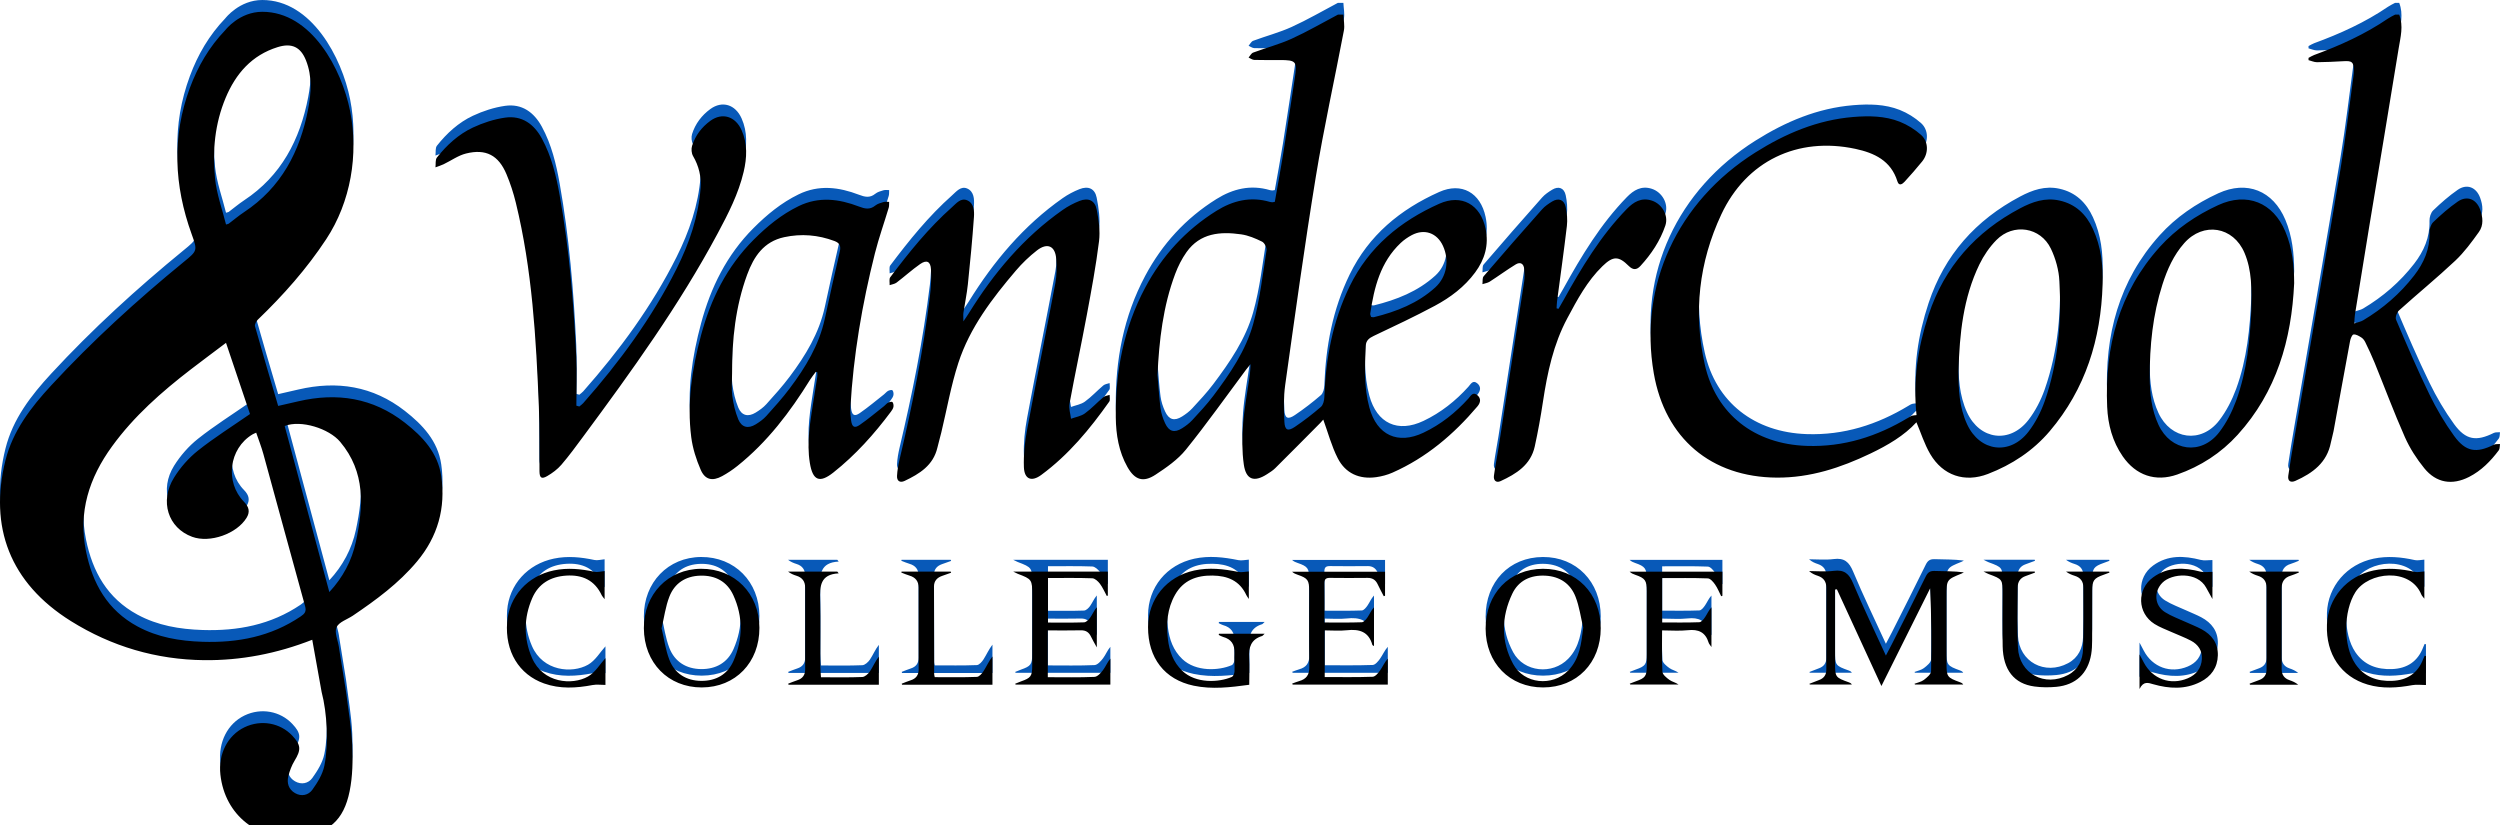 <?xml version="1.0" encoding="UTF-8"?>
<svg width="212px" height="70px" viewBox="0 0 212 70" version="1.1" xmlns="http://www.w3.org/2000/svg" xmlns:xlink="http://www.w3.org/1999/xlink">
    <title>Logo 2022 Dark</title>
    <defs>
        <path d="M30.181,44.931 C29.834,46.561 29.059,47.99 27.927,49.207 C26.66,44.494 25.401,39.811 24.141,35.124 C25.512,34.586 27.896,35.334 28.847,36.467 C31.009,39.038 30.817,41.95 30.181,44.931 L30.181,44.931 Z M25.495,51.277 C22.972,52.985 20.159,53.521 17.172,53.424 C15.24,53.36 13.368,53.051 11.648,52.116 C9.113,50.738 7.849,48.493 7.291,45.743 C6.618,42.421 7.562,39.523 9.497,36.858 C11.356,34.295 13.702,32.233 16.191,30.318 C17.153,29.579 18.127,28.857 19.165,28.073 C19.872,30.171 20.561,32.214 21.2,34.109 C19.672,35.169 18.169,36.113 16.786,37.211 C16,37.836 15.296,38.638 14.764,39.492 C13.509,41.505 14.252,43.775 16.299,44.523 C17.799,45.073 20.082,44.271 20.912,42.905 C21.204,42.424 21.137,42.01 20.692,41.554 C19.058,39.885 19.412,37.042 21.403,35.842 C21.482,35.793 21.572,35.762 21.725,35.692 C21.938,36.317 22.17,36.901 22.336,37.506 C23.519,41.803 24.68,46.107 25.872,50.403 C25.998,50.857 25.842,51.043 25.495,51.277 L25.495,51.277 Z M19.136,7.293 C19.994,5.244 21.352,3.679 23.546,2.996 C24.733,2.626 25.496,2.974 25.951,4.13 C26.481,5.474 26.398,6.868 26.132,8.246 C25.438,11.854 23.846,14.913 20.689,16.995 C20.239,17.293 19.825,17.646 19.393,17.97 C19.364,17.991 19.32,17.993 19.167,18.04 C18.844,16.731 18.366,15.444 18.234,14.122 C18,11.799 18.219,9.481 19.136,7.293 L19.136,7.293 Z M37.417,39.38 C37.132,37.4 35.847,36.027 34.333,34.845 C31.623,32.732 28.584,32.266 25.297,33.031 C24.754,33.158 24.209,33.28 23.588,33.423 C22.922,31.155 22.257,28.917 21.625,26.672 C21.581,26.516 21.723,26.243 21.862,26.11 C24.027,24.028 26.008,21.798 27.666,19.278 C29.741,16.125 30.422,12.106 29.689,8.418 C28.986,4.874 26.419,0 22.244,0 C20.296,0 19.114,1.544 19.114,1.544 C17.722,2.998 16.776,4.637 16.105,6.444 C14.563,10.602 14.762,14.736 16.254,18.861 C16.761,20.263 16.737,20.265 15.578,21.215 C11.61,24.461 7.829,27.909 4.347,31.678 C2.629,33.538 1.088,35.53 0.462,38.042 C-0.937,43.659 0.821,48.424 6.012,51.667 C9.463,53.824 13.265,54.94 17.317,54.982 C20.421,55.015 23.461,54.433 26.478,53.252 C26.748,54.76 27.007,56.197 27.273,57.681 C27.744,59.465 27.878,62.106 27.504,63.941 C27.357,64.662 26.925,65.362 26.488,65.97 C26.153,66.439 25.555,66.569 25.014,66.253 C24.479,65.942 24.304,65.404 24.453,64.812 C24.566,64.362 24.737,63.908 24.976,63.515 C25.543,62.589 25.531,62.175 24.79,61.388 C23.759,60.292 22.131,60.004 20.74,60.67 C19.301,61.359 18.495,62.942 18.69,64.695 C19.074,68.145 21.898,70.362 25.384,69.951 C27.864,69.658 29.143,68.597 29.65,66.091 C29.906,64.825 29.928,63.485 29.869,62.188 C29.8,60.672 29.528,59.167 29.344,57.656 C29.149,56.448 28.952,55.217 28.754,53.985 C28.747,53.947 28.746,53.908 28.74,53.87 C28.652,53.301 28.342,52.631 28.54,52.191 C28.739,51.745 29.446,51.529 29.925,51.206 C31.898,49.871 33.811,48.468 35.355,46.622 C37.124,44.511 37.807,42.077 37.417,39.38 L37.417,39.38 Z M190.794,57.064 L194.887,57.064 C194.657,56.872 194.403,56.765 194.143,56.676 C193.701,56.526 193.485,56.209 193.485,55.758 C193.479,53.457 193.479,51.157 193.485,48.857 C193.486,48.34 193.72,47.978 194.241,47.822 C194.481,47.751 194.709,47.643 194.943,47.552 C194.934,47.526 194.926,47.499 194.917,47.473 L190.74,47.473 C190.976,47.648 191.221,47.75 191.474,47.829 C191.963,47.98 192.202,48.306 192.202,48.816 C192.202,51.136 192.199,53.454 192.204,55.774 C192.205,56.218 192.003,56.505 191.597,56.66 C191.322,56.764 191.046,56.867 190.77,56.971 C190.778,57.002 190.786,57.033 190.794,57.064 L190.794,57.064 Z M71.001,47.471 L66.827,47.471 C67.055,47.649 67.298,47.748 67.547,47.826 C68.037,47.978 68.276,48.313 68.277,48.815 C68.281,51.136 68.281,53.455 68.278,55.776 C68.278,56.234 68.062,56.54 67.615,56.683 C67.353,56.767 67.099,56.876 66.841,56.974 L66.866,57.066 L74.527,57.066 L74.527,54.683 C74.214,55.088 74.033,55.538 73.77,55.932 C73.625,56.146 73.349,56.4 73.123,56.41 C71.971,56.458 70.816,56.432 69.618,56.432 C69.597,56.065 69.563,55.743 69.562,55.42 C69.557,53.563 69.591,51.706 69.548,49.851 C69.521,48.723 69.542,47.7 71.122,47.621 C71.081,47.571 71.041,47.521 71.001,47.471 L71.001,47.471 Z M76.435,47.555 C76.664,47.641 76.888,47.743 77.121,47.81 C77.635,47.96 77.898,48.294 77.899,48.825 C77.903,51.143 77.904,53.461 77.901,55.779 C77.9,56.235 77.685,56.543 77.237,56.685 C76.976,56.768 76.723,56.878 76.466,56.976 C76.475,57.006 76.483,57.037 76.492,57.068 L84.16,57.068 L84.16,54.667 C83.85,55.067 83.662,55.507 83.409,55.905 C83.276,56.116 83.036,56.392 82.834,56.4 C81.647,56.447 80.458,56.423 79.265,56.423 C79.241,56.294 79.216,56.219 79.216,56.146 C79.21,53.674 79.201,51.202 79.202,48.729 C79.202,48.267 79.466,47.982 79.893,47.836 C80.148,47.748 80.4,47.656 80.654,47.566 C80.644,47.535 80.634,47.504 80.623,47.473 L76.45,47.473 C76.444,47.5 76.44,47.527 76.435,47.555 L76.435,47.555 Z M205.61,54.605 C205.573,54.691 205.531,54.774 205.498,54.86 C205.038,56.086 204.129,56.69 202.845,56.738 C201.575,56.785 200.484,56.404 199.736,55.306 C198.678,53.749 198.725,50.821 199.734,49.221 C200.84,47.469 204.39,47.113 205.331,49.42 C205.375,49.526 205.468,49.612 205.585,49.77 L205.585,47.456 C205.283,47.475 205.018,47.549 204.782,47.496 C203.62,47.237 202.46,47.127 201.283,47.374 C199.016,47.849 197.41,49.713 197.325,51.971 C197.231,54.478 198.519,56.384 200.776,57.051 C202.028,57.421 203.289,57.333 204.557,57.101 C204.923,57.033 205.311,57.09 205.721,57.09 L205.721,54.632 C205.684,54.624 205.647,54.614 205.61,54.605 L205.61,54.605 Z M50.414,47.488 C49.27,47.244 48.13,47.128 46.971,47.369 C44.743,47.832 43.172,49.573 43.005,51.769 C42.818,54.228 43.994,56.195 46.135,56.956 C47.486,57.437 48.863,57.355 50.248,57.092 C50.596,57.026 50.968,57.082 51.342,57.082 L51.342,54.809 C50.895,55.297 50.484,56.018 49.863,56.369 C48.517,57.131 46.039,56.934 45.11,54.783 C44.389,53.11 44.409,51.387 45.135,49.717 C45.67,48.491 46.683,47.899 48.014,47.812 C49.387,47.724 50.427,48.201 51.031,49.487 C51.072,49.574 51.147,49.645 51.271,49.81 L51.271,47.426 C50.949,47.454 50.666,47.542 50.414,47.488 L50.414,47.488 Z M182.594,57.023 C183.949,57.409 185.3,57.486 186.596,56.826 C187.503,56.365 188.048,55.614 188.073,54.571 C188.097,53.535 187.555,52.818 186.67,52.347 C186.264,52.132 185.83,51.965 185.41,51.771 C184.799,51.49 184.153,51.263 183.587,50.907 C182.689,50.341 182.625,49.167 183.371,48.415 C184.175,47.606 186.338,47.462 187.082,48.833 C187.231,49.11 187.386,49.384 187.614,49.798 L187.614,47.491 C187.252,47.491 186.921,47.556 186.626,47.48 C185.208,47.118 183.831,47.047 182.58,47.96 C181.181,48.983 181.24,50.989 182.701,51.912 C183.153,52.197 183.669,52.381 184.16,52.603 C184.705,52.848 185.269,53.052 185.795,53.331 C186.401,53.651 186.762,54.177 186.72,54.883 C186.673,55.667 186.244,56.215 185.524,56.519 C184.058,57.141 182.525,56.582 181.787,55.167 C181.693,54.988 181.599,54.811 181.431,54.491 L181.431,57.428 C181.769,56.729 182.182,56.905 182.594,57.023 L182.594,57.023 Z M144.826,48.048 C145.041,48.056 145.289,48.352 145.441,48.571 C145.653,48.873 145.789,49.228 145.958,49.561 C145.993,49.548 146.026,49.534 146.06,49.522 L146.06,47.477 L138.193,47.477 C138.339,47.62 138.497,47.683 138.659,47.739 C139.516,48.037 139.645,48.214 139.646,49.13 C139.647,51.258 139.648,53.385 139.645,55.513 C139.645,56.327 139.514,56.499 138.731,56.771 C138.553,56.832 138.38,56.906 138.205,56.973 C138.219,56.999 138.234,57.024 138.248,57.05 L142.343,57.05 C142.087,56.867 141.787,56.814 141.564,56.652 C141.32,56.475 140.986,56.206 140.973,55.963 C140.91,54.814 140.945,53.659 140.945,52.457 C141.708,52.457 142.426,52.52 143.128,52.442 C144.027,52.342 144.623,52.612 144.894,53.502 C144.923,53.6 145.007,53.681 145.131,53.869 L145.131,50.499 C144.894,50.761 144.771,51.065 144.592,51.33 C144.473,51.509 144.277,51.758 144.108,51.764 C143.057,51.804 142.003,51.784 140.951,51.784 L140.951,48.023 C142.285,48.023 143.557,47.999 144.826,48.048 L144.826,48.048 Z M168.64,47.681 C169.817,48.118 169.819,48.12 169.819,49.393 C169.819,50.863 169.798,52.334 169.826,53.804 C169.864,55.804 170.791,56.983 172.522,57.215 C173.129,57.297 173.759,57.3 174.369,57.244 C176.024,57.09 177.058,56.109 177.333,54.481 C177.397,54.101 177.41,53.711 177.413,53.325 C177.422,51.913 177.412,50.5 177.419,49.089 C177.422,48.215 177.563,48.031 178.391,47.739 C178.558,47.682 178.721,47.617 178.884,47.556 C178.875,47.527 178.866,47.5 178.856,47.473 L175.2,47.473 C175.436,47.648 175.681,47.749 175.934,47.828 C176.421,47.979 176.669,48.299 176.667,48.811 C176.663,50.551 176.698,52.294 176.643,54.032 C176.613,54.953 176.255,55.767 175.374,56.238 C173.406,57.29 171.223,56.13 171.121,53.913 C171.042,52.214 171.098,50.51 171.1,48.807 C171.101,48.331 171.323,48.001 171.786,47.844 C172.048,47.756 172.305,47.654 172.565,47.557 C172.558,47.527 172.551,47.498 172.545,47.468 L168.206,47.468 C168.446,47.587 168.539,47.644 168.64,47.681 L168.64,47.681 Z M116.515,50.5 C116.271,50.766 116.151,51.071 115.972,51.337 C115.852,51.515 115.654,51.761 115.484,51.767 C114.432,51.806 113.379,51.787 112.314,51.787 C112.314,50.63 112.325,49.549 112.308,48.469 C112.303,48.109 112.441,47.999 112.785,48.004 C113.847,48.018 114.91,48.017 115.973,48.005 C116.395,48 116.66,48.185 116.833,48.559 C116.99,48.898 117.173,49.226 117.343,49.558 C117.38,49.546 117.416,49.533 117.452,49.522 L117.452,47.483 L109.57,47.483 C109.721,47.625 109.881,47.684 110.042,47.739 C110.908,48.038 111.019,48.195 111.019,49.13 C111.02,51.277 111.002,53.424 111.03,55.57 C111.039,56.223 110.778,56.587 110.173,56.756 C109.972,56.813 109.777,56.896 109.578,56.967 C109.592,56.996 109.605,57.025 109.618,57.054 L117.685,57.054 L117.685,54.85 C117.406,55.166 117.255,55.535 117.031,55.853 C116.874,56.076 116.624,56.381 116.406,56.389 C115.063,56.438 113.719,56.414 112.336,56.414 L112.336,52.457 C112.978,52.457 113.599,52.513 114.205,52.446 C115.259,52.328 116.066,52.554 116.377,53.693 C116.385,53.72 116.435,53.735 116.515,53.788 L116.515,50.5 Z M103.348,52.842 C103.467,52.899 103.582,52.973 103.708,53.008 C104.409,53.198 104.713,53.65 104.681,54.376 C104.657,54.896 104.709,55.42 104.686,55.941 C104.68,56.102 104.581,56.349 104.457,56.403 C103.362,56.881 101.401,56.981 100.256,55.884 C99.489,55.15 99.162,54.223 99.038,53.2 C98.88,51.885 98.982,50.606 99.648,49.434 C100.343,48.212 101.46,47.789 102.819,47.807 C104.102,47.824 105.121,48.238 105.69,49.466 C105.726,49.545 105.784,49.614 105.901,49.795 L105.901,47.457 C105.59,47.476 105.285,47.557 105.008,47.499 C103.768,47.246 102.527,47.104 101.275,47.377 C98.922,47.89 97.359,49.808 97.354,52.175 C97.348,54.793 98.744,56.625 101.229,57.148 C102.776,57.473 104.332,57.288 105.936,57.069 C105.936,56.277 105.972,55.526 105.927,54.778 C105.873,53.893 106.093,53.215 107.023,52.934 C107.079,52.917 107.121,52.85 107.243,52.739 L103.367,52.739 C103.361,52.774 103.355,52.808 103.348,52.842 L103.348,52.842 Z M86.302,47.657 C87.508,48.115 87.534,48.151 87.534,49.462 C87.534,51.453 87.537,53.444 87.532,55.436 C87.53,56.347 87.424,56.485 86.579,56.783 C86.413,56.842 86.252,56.914 86.089,56.98 C86.099,57.004 86.11,57.028 86.121,57.053 L94.159,57.053 L94.159,54.851 C93.895,55.163 93.762,55.529 93.537,55.825 C93.352,56.069 93.066,56.389 92.812,56.4 C91.509,56.458 90.202,56.427 88.854,56.427 L88.854,52.458 C89.806,52.458 90.729,52.473 91.651,52.451 C92.077,52.441 92.34,52.612 92.516,52.986 C92.645,53.261 92.804,53.522 93.01,53.899 L93.01,50.492 C92.766,50.782 92.637,51.106 92.442,51.385 C92.321,51.557 92.106,51.769 91.927,51.775 C90.909,51.812 89.891,51.793 88.869,51.793 L88.869,48.016 C90.159,48.016 91.393,47.993 92.624,48.038 C92.85,48.046 93.116,48.294 93.273,48.501 C93.51,48.818 93.669,49.195 93.862,49.547 C93.89,49.531 93.917,49.514 93.945,49.498 L93.945,47.469 L85.916,47.469 C86.144,47.581 86.221,47.626 86.302,47.657 L86.302,47.657 Z M134.257,52.22 C134.048,51.347 133.93,50.438 133.607,49.608 C133.176,48.495 132.278,47.885 131.06,47.818 C129.807,47.748 128.776,48.218 128.239,49.353 C127.304,51.327 127.267,53.372 128.317,55.312 C129.235,57.008 131.643,57.249 132.989,55.858 C133.964,54.851 134.097,53.566 134.257,52.22 L134.257,52.22 Z M135.742,52.264 C135.744,55.208 133.714,57.295 130.851,57.295 C128.017,57.295 125.983,55.209 125.981,52.305 C125.979,49.343 127.985,47.249 130.839,47.234 C133.674,47.219 135.74,49.338 135.742,52.264 L135.742,52.264 Z M56.102,52.277 C56.32,53.192 56.437,54.102 56.757,54.933 C57.217,56.127 58.206,56.731 59.475,56.739 C60.712,56.745 61.702,56.193 62.206,55.033 C63.006,53.192 63.023,51.31 62.188,49.478 C61.655,48.309 60.663,47.779 59.381,47.816 C58.136,47.852 57.21,48.453 56.766,49.589 C56.435,50.435 56.319,51.365 56.102,52.277 L56.102,52.277 Z M54.6,52.271 C54.589,49.392 56.654,47.248 59.454,47.233 C62.301,47.219 64.386,49.33 64.398,52.237 C64.409,55.171 62.366,57.288 59.516,57.295 C56.666,57.301 54.612,55.202 54.6,52.271 L54.6,52.271 Z M157.146,48.469 C156.805,47.653 156.397,47.29 155.496,47.408 C154.812,47.498 154.106,47.426 153.409,47.426 C153.657,47.651 153.907,47.748 154.161,47.833 C154.643,47.994 154.874,48.327 154.873,48.835 C154.872,51.156 154.872,53.475 154.872,55.796 C154.872,56.237 154.661,56.522 154.249,56.67 C153.976,56.769 153.708,56.879 153.439,56.984 C153.449,57.005 153.46,57.027 153.472,57.049 L157.038,57.049 C156.964,56.932 156.879,56.896 156.793,56.865 C155.62,56.442 155.613,56.432 155.613,55.157 C155.613,53.301 155.613,51.444 155.613,49.587 L155.613,48.995 C155.665,48.988 155.717,48.98 155.769,48.973 C157.018,51.685 158.266,54.397 159.545,57.174 C160.944,54.367 162.311,51.628 163.678,48.888 C163.783,51.256 163.802,53.588 163.756,55.921 C163.75,56.174 163.397,56.463 163.144,56.656 C162.925,56.823 162.62,56.878 162.353,56.982 C162.365,57.004 162.376,57.027 162.388,57.05 L166.483,57.05 C166.41,56.934 166.326,56.897 166.241,56.866 C165.096,56.447 165.065,56.402 165.065,55.203 C165.064,53.327 165.065,51.452 165.065,49.576 C165.065,48.153 165.065,48.153 166.352,47.634 C166.416,47.608 166.474,47.568 166.535,47.536 C165.702,47.426 164.879,47.446 164.058,47.417 C163.674,47.404 163.477,47.531 163.307,47.879 C162.364,49.804 161.392,51.714 160.428,53.628 C160.283,53.918 160.127,54.202 159.923,54.592 C158.955,52.477 157.993,50.497 157.146,48.469 L157.146,48.469 Z M131.998,25.147 C132.012,24.944 132.012,24.74 132.039,24.539 C132.319,22.413 132.622,20.29 132.872,18.161 C132.933,17.636 132.882,17.077 132.772,16.557 C132.641,15.934 132.168,15.759 131.631,16.083 C131.319,16.271 131.003,16.486 130.765,16.755 C129.099,18.632 127.447,20.521 125.815,22.426 C125.689,22.572 125.741,22.869 125.71,23.096 C125.918,23.028 126.15,22.999 126.328,22.884 C127.071,22.407 127.783,21.88 128.536,21.421 C128.921,21.186 129.218,21.353 129.253,21.823 C129.28,22.168 129.303,22.524 129.252,22.862 C128.532,27.576 127.801,32.29 127.07,37.002 C126.948,37.783 126.788,38.558 126.686,39.341 C126.633,39.735 126.869,39.974 127.25,39.798 C128.577,39.187 129.8,38.429 130.146,36.865 C130.424,35.603 130.652,34.328 130.845,33.05 C131.218,30.596 131.727,28.189 132.915,25.974 C133.755,24.404 134.592,22.834 135.885,21.576 C136.787,20.699 137.254,20.692 138.121,21.556 C138.48,21.912 138.789,21.901 139.108,21.554 C140.031,20.549 140.782,19.426 141.221,18.128 C141.511,17.267 140.939,16.292 140.074,16.01 C139.187,15.721 138.53,16.128 137.954,16.719 C135.736,18.998 134.113,21.694 132.585,24.453 C132.448,24.702 132.303,24.945 132.161,25.189 C132.107,25.176 132.052,25.161 131.998,25.147 L131.998,25.147 Z M190.905,25.356 C190.953,23.497 190.962,21.929 190.336,20.449 C189.385,18.2 186.837,17.794 185.224,19.617 C184.322,20.636 183.783,21.847 183.375,23.124 C182.554,25.688 182.287,28.332 182.297,31.008 C182.302,32.383 182.448,33.748 183.039,35.021 C184.087,37.282 186.66,37.636 188.186,35.659 C188.799,34.865 189.277,33.923 189.624,32.978 C190.557,30.432 190.798,27.756 190.905,25.356 L190.905,25.356 Z M194.545,23.017 C194.324,27.813 193.052,32.233 189.754,35.869 C188.349,37.418 186.609,38.547 184.626,39.241 C182.784,39.886 181.125,39.31 180.012,37.705 C179.135,36.442 178.752,35 178.688,33.503 C178.473,28.433 179.678,23.798 183.144,19.946 C184.528,18.41 186.232,17.254 188.108,16.392 C190.54,15.274 192.761,16.167 193.798,18.638 C194.384,20.035 194.542,21.509 194.545,23.017 L194.545,23.017 Z M62.08,30.657 C62.08,31.293 62.014,31.939 62.098,32.563 C62.189,33.243 62.346,33.935 62.608,34.565 C62.896,35.255 63.448,35.376 64.083,34.986 C64.409,34.786 64.734,34.554 64.988,34.272 C65.672,33.513 66.358,32.75 66.97,31.933 C68.309,30.148 69.459,28.26 69.943,26.036 C70.357,24.133 70.773,22.23 71.216,20.333 C71.325,19.865 71.208,19.605 70.765,19.439 C69.373,18.917 67.951,18.8 66.501,19.112 C64.77,19.485 63.923,20.751 63.359,22.289 C62.368,24.991 62.07,27.802 62.08,30.657 L62.08,30.657 Z M69.184,30.529 C69.022,30.75 68.843,30.962 68.699,31.194 C67.001,33.937 65.071,36.484 62.531,38.513 C62.126,38.837 61.688,39.13 61.233,39.378 C60.413,39.825 59.79,39.692 59.419,38.836 C59.04,37.962 58.739,37.019 58.618,36.079 C58.242,33.141 58.692,30.256 59.45,27.423 C60.266,24.373 61.635,21.609 63.894,19.345 C65.033,18.204 66.26,17.191 67.725,16.479 C69.442,15.645 71.144,15.866 72.833,16.512 C73.341,16.706 73.764,16.806 74.225,16.431 C74.412,16.279 74.674,16.206 74.912,16.136 C75.064,16.093 75.235,16.122 75.399,16.118 C75.389,16.282 75.41,16.455 75.365,16.608 C74.978,17.901 74.522,19.178 74.192,20.485 C73.11,24.783 72.366,29.139 72.114,33.571 C72.093,33.935 72.124,34.306 72.176,34.668 C72.255,35.216 72.459,35.339 72.906,35.032 C73.619,34.54 74.282,33.978 74.965,33.442 C75.086,33.347 75.183,33.212 75.315,33.143 C75.423,33.087 75.637,33.043 75.681,33.096 C75.76,33.192 75.787,33.372 75.764,33.503 C75.737,33.646 75.644,33.786 75.553,33.907 C74.126,35.82 72.543,37.587 70.667,39.071 C69.497,39.997 68.916,39.754 68.674,38.253 C68.388,36.487 68.714,34.749 68.979,33.011 C69.085,32.325 69.202,31.639 69.306,30.952 C69.324,30.831 69.309,30.705 69.309,30.581 C69.267,30.564 69.225,30.546 69.184,30.529 L69.184,30.529 Z M81.698,25.522 C81.818,24.72 81.99,23.924 82.074,23.118 C82.273,21.219 82.455,19.318 82.59,17.414 C82.628,16.891 82.597,16.244 82.027,15.99 C81.482,15.747 81.096,16.244 80.737,16.564 C78.748,18.33 77.086,20.391 75.494,22.51 C75.381,22.662 75.453,22.954 75.44,23.181 C75.637,23.111 75.868,23.087 76.027,22.966 C76.703,22.454 77.333,21.878 78.027,21.393 C78.577,21.009 78.913,21.167 78.947,21.842 C78.985,22.609 78.945,23.389 78.853,24.152 C78.288,28.817 77.358,33.414 76.279,37.984 C76.173,38.434 76.092,38.895 76.068,39.353 C76.044,39.79 76.321,39.967 76.713,39.781 C77.976,39.18 79.138,38.468 79.491,36.962 C79.593,36.53 79.719,36.104 79.823,35.672 C80.297,33.703 80.644,31.691 81.269,29.771 C82.241,26.785 84.132,24.315 86.143,21.952 C86.678,21.325 87.284,20.739 87.936,20.234 C88.825,19.544 89.498,19.863 89.569,20.979 C89.61,21.649 89.62,22.343 89.496,22.999 C88.714,27.152 87.87,31.295 87.096,35.45 C86.902,36.485 86.79,37.557 86.826,38.606 C86.862,39.643 87.469,39.886 88.299,39.275 C90.613,37.571 92.421,35.385 94.066,33.056 C94.158,32.925 94.089,32.678 94.095,32.486 C93.915,32.549 93.699,32.569 93.562,32.684 C93.031,33.131 92.558,33.654 91.998,34.058 C91.67,34.296 91.218,34.364 90.821,34.509 C90.773,34.086 90.621,33.643 90.694,33.242 C91.159,30.718 91.697,28.206 92.167,25.682 C92.552,23.615 92.939,21.543 93.198,19.458 C93.307,18.579 93.171,17.645 92.999,16.765 C92.847,15.986 92.283,15.745 91.542,16.039 C91.044,16.236 90.556,16.494 90.118,16.801 C86.805,19.125 84.263,22.156 82.149,25.574 C82.036,25.759 81.908,25.935 81.695,26.254 C81.695,25.889 81.671,25.701 81.698,25.522 L81.698,25.522 Z M48.876,33.401 C48.876,32.015 48.932,30.627 48.866,29.245 C48.648,24.667 48.268,20.103 47.464,15.586 C47.166,13.91 46.77,12.252 45.947,10.741 C45.283,9.521 44.256,8.771 42.833,8.975 C41.899,9.108 40.958,9.415 40.1,9.817 C38.883,10.388 37.888,11.301 37.052,12.356 C36.901,12.547 36.964,12.909 36.927,13.191 C37.157,13.105 37.395,13.035 37.615,12.929 C38.252,12.625 38.852,12.183 39.522,12.017 C41.208,11.598 42.278,12.17 42.95,13.774 C43.277,14.552 43.542,15.368 43.742,16.189 C45.13,21.873 45.461,27.682 45.696,33.497 C45.77,35.313 45.728,37.133 45.747,38.951 C45.753,39.525 45.918,39.654 46.402,39.372 C46.844,39.116 47.276,38.794 47.607,38.409 C48.261,37.648 48.855,36.834 49.452,36.026 C53.557,30.48 57.597,24.889 60.863,18.786 C61.758,17.116 62.623,15.431 63.062,13.57 C63.342,12.382 63.399,11.193 62.889,10.045 C62.362,8.857 61.243,8.513 60.235,9.248 C59.502,9.782 58.961,10.497 58.688,11.366 C58.607,11.626 58.636,12.001 58.771,12.232 C59.267,13.082 59.482,13.984 59.41,14.953 C59.227,17.381 58.448,19.643 57.371,21.795 C55.28,25.97 52.537,29.7 49.455,33.19 C49.36,33.297 49.236,33.378 49.125,33.472 C49.042,33.448 48.959,33.424 48.876,33.401 L48.876,33.401 Z M166.082,30.437 C166.067,31.992 166.145,33.537 166.808,34.975 C167.886,37.311 170.441,37.646 172.014,35.609 C172.604,34.845 173.069,33.937 173.39,33.023 C174.541,29.734 174.822,26.31 174.64,22.857 C174.591,21.92 174.323,20.935 173.915,20.087 C173.037,18.256 170.729,17.901 169.3,19.35 C168.716,19.942 168.218,20.671 167.854,21.421 C166.478,24.263 166.167,27.332 166.082,30.437 L166.082,30.437 Z M162.522,34.202 C162.211,31.251 162.633,28.446 163.544,25.698 C164.895,21.619 167.543,18.656 171.31,16.664 C172.347,16.115 173.425,15.735 174.642,16.004 C176.025,16.311 176.911,17.179 177.482,18.422 C178.168,19.913 178.35,21.502 178.301,23.119 C178.16,27.754 176.855,31.988 173.815,35.567 C172.403,37.23 170.607,38.409 168.577,39.191 C166.609,39.951 164.754,39.328 163.684,37.504 C163.185,36.652 162.886,35.682 162.513,34.809 C161.475,35.944 160.077,36.76 158.614,37.46 C156.105,38.663 153.506,39.52 150.67,39.502 C145.099,39.465 141.196,36.173 140.241,30.656 C138.955,23.225 142.222,16.108 148.86,11.927 C151.405,10.324 154.126,9.168 157.16,8.92 C158.493,8.811 159.842,8.825 161.104,9.324 C161.751,9.581 162.381,9.973 162.902,10.436 C163.557,11.02 163.548,12.022 162.995,12.697 C162.518,13.279 162.026,13.851 161.515,14.404 C161.338,14.597 161.039,14.825 160.899,14.377 C160.352,12.615 158.936,11.966 157.336,11.623 C152.438,10.576 148.094,12.647 145.969,17.178 C144.069,21.233 143.583,25.522 144.564,29.905 C145.512,34.135 148.785,36.663 153.211,36.812 C156.347,36.919 159.184,36.015 161.835,34.411 C161.933,34.351 162.032,34.286 162.14,34.252 C162.246,34.219 162.362,34.221 162.522,34.202 L162.522,34.202 Z M203.104,0.241 C202.902,0.351 202.69,0.446 202.501,0.575 C200.558,1.9 198.436,2.858 196.238,3.665 C196.072,3.726 195.92,3.826 195.763,3.908 C195.763,3.972 195.763,4.037 195.763,4.101 C196.002,4.162 196.242,4.276 196.48,4.275 C197.232,4.27 197.984,4.232 198.736,4.189 C199.455,4.147 199.593,4.258 199.603,4.971 C199.605,5.144 199.591,5.319 199.567,5.49 C199.208,8.112 198.908,10.745 198.472,13.353 C197.195,20.973 195.862,28.582 194.555,36.195 C194.375,37.241 194.196,38.287 194.046,39.337 C193.98,39.798 194.251,39.956 194.65,39.777 C196.114,39.124 197.332,38.233 197.659,36.521 C197.721,36.199 197.826,35.885 197.885,35.563 C198.353,33.019 198.809,30.472 199.284,27.929 C199.323,27.719 199.451,27.384 199.576,27.365 C199.782,27.334 200.035,27.489 200.238,27.616 C200.378,27.702 200.497,27.858 200.571,28.009 C200.848,28.581 201.122,29.156 201.361,29.744 C202.219,31.852 203.013,33.988 203.934,36.068 C204.351,37.009 204.929,37.908 205.579,38.706 C206.599,39.963 207.95,40.17 209.377,39.443 C210.416,38.914 211.21,38.101 211.899,37.181 C211.995,37.052 211.969,36.831 212,36.654 C211.824,36.67 211.624,36.639 211.477,36.711 C209.993,37.45 209.099,37.327 208.112,35.971 C207.311,34.869 206.612,33.673 206.015,32.447 C205.003,30.367 204.093,28.236 203.185,26.107 C203.101,25.913 203.252,25.492 203.432,25.33 C205.01,23.908 206.658,22.563 208.205,21.108 C208.968,20.39 209.603,19.522 210.216,18.665 C210.62,18.099 210.551,17.409 210.315,16.768 C209.985,15.872 209.195,15.558 208.416,16.095 C207.674,16.608 206.989,17.213 206.337,17.838 C206.131,18.036 206.012,18.43 206.021,18.729 C206.064,20.121 205.54,21.306 204.72,22.365 C203.527,23.908 202.067,25.168 200.389,26.166 C200.194,26.282 199.953,26.321 199.641,26.427 C199.665,26.094 199.665,25.884 199.698,25.681 C200.093,23.221 200.489,20.761 200.896,18.302 C201.733,13.232 202.588,8.166 203.408,3.094 C203.56,2.155 203.83,1.197 203.452,0.241 L203.104,0.241 Z M116.268,25.878 C116.359,25.887 116.438,25.914 116.506,25.898 C118.421,25.426 120.231,24.717 121.711,23.373 C122.696,22.477 122.918,21.064 122.365,19.853 C121.862,18.752 120.794,18.37 119.72,18.937 C119.383,19.116 119.056,19.341 118.778,19.603 C117.06,21.226 116.526,23.37 116.197,25.596 C116.184,25.681 116.241,25.777 116.268,25.878 L116.268,25.878 Z M98.155,30.8 C98.238,31.741 98.291,32.686 98.414,33.622 C98.47,34.055 98.616,34.49 98.799,34.889 C99.125,35.601 99.588,35.729 100.246,35.315 C100.554,35.121 100.855,34.895 101.101,34.63 C101.716,33.964 102.338,33.299 102.883,32.577 C104.291,30.704 105.634,28.747 106.267,26.486 C106.836,24.453 107.069,22.324 107.403,20.231 C107.439,20.003 107.23,19.595 107.025,19.493 C106.464,19.216 105.858,18.958 105.244,18.872 C103.475,18.621 101.774,18.755 100.618,20.38 C100.222,20.939 99.902,21.574 99.66,22.216 C98.622,24.978 98.294,27.869 98.155,30.8 L98.155,30.8 Z M113.919,0.241 C113.937,0.693 114.043,1.162 113.961,1.595 C113.177,5.731 112.259,9.844 111.58,13.997 C110.621,19.867 109.812,25.762 108.984,31.652 C108.841,32.676 108.864,33.734 108.916,34.77 C108.953,35.488 109.214,35.597 109.813,35.193 C110.578,34.675 111.314,34.109 112.013,33.505 C112.205,33.339 112.293,32.969 112.303,32.687 C112.421,29.41 113.003,26.249 114.454,23.271 C116.079,19.939 118.745,17.754 122.047,16.278 C123.944,15.431 125.545,16.337 125.978,18.393 C126.269,19.774 125.911,20.994 125.092,22.104 C124.189,23.328 122.993,24.224 121.679,24.929 C119.981,25.84 118.232,26.659 116.491,27.486 C116.104,27.67 115.837,27.875 115.816,28.321 C115.733,30.079 115.651,31.839 116.123,33.564 C116.762,35.903 118.53,36.729 120.714,35.691 C122.181,34.994 123.431,34.001 124.518,32.798 C124.713,32.582 124.89,32.202 125.256,32.492 C125.606,32.769 125.567,33.13 125.287,33.461 C123.278,35.834 120.954,37.809 118.087,39.077 C117.652,39.269 117.172,39.398 116.7,39.464 C115.268,39.664 114.098,39.138 113.444,37.864 C112.916,36.834 112.618,35.685 112.214,34.582 C112.2,34.598 112.091,34.732 111.97,34.855 C110.693,36.142 109.419,37.431 108.132,38.708 C107.929,38.91 107.674,39.063 107.431,39.22 C106.345,39.917 105.656,39.68 105.474,38.383 C105.317,37.268 105.323,36.112 105.411,34.986 C105.523,33.563 105.793,32.153 105.989,30.736 C106.02,30.511 106.021,30.282 106.048,29.876 C105.853,30.115 105.763,30.218 105.681,30.328 C103.984,32.602 102.345,34.924 100.563,37.129 C99.876,37.979 98.917,38.644 97.99,39.253 C96.941,39.944 96.224,39.699 95.604,38.598 C94.873,37.301 94.636,35.867 94.619,34.41 C94.576,30.545 95.28,26.833 97.112,23.393 C98.547,20.697 100.55,18.504 103.151,16.881 C104.552,16.007 106.051,15.64 107.687,16.122 C107.76,16.144 107.839,16.146 107.916,16.151 C107.953,16.153 107.992,16.138 108.103,16.118 C108.332,14.818 108.582,13.494 108.795,12.165 C109.141,9.991 109.464,7.812 109.797,5.635 C110.016,4.203 109.924,4.091 108.507,4.091 C107.792,4.09 107.077,4.103 106.362,4.081 C106.2,4.076 106.04,3.951 105.88,3.881 C106.008,3.736 106.107,3.519 106.267,3.46 C107.351,3.056 108.482,2.762 109.53,2.286 C110.871,1.677 112.15,0.929 113.455,0.241 L113.919,0.241 Z" id="path-1"></path>
        <filter x="-0.5%" y="-1.4%" width="100.9%" height="102.9%" filterUnits="objectBoundingBox" id="filter-2">
            <feGaussianBlur stdDeviation="0.5" in="SourceAlpha" result="shadowBlurInner1"></feGaussianBlur>
            <feOffset dx="0" dy="1" in="shadowBlurInner1" result="shadowOffsetInner1"></feOffset>
            <feComposite in="shadowOffsetInner1" in2="SourceAlpha" operator="arithmetic" k2="-1" k3="1" result="shadowInnerInner1"></feComposite>
            <feColorMatrix values="0 0 0 0 0.949   0 0 0 0 0.949   0 0 0 0 0.949  0 0 0 0.3 0" type="matrix" in="shadowInnerInner1"></feColorMatrix>
        </filter>
    </defs>
    <g id="Homepage" stroke="none" stroke-width="1" fill="none" fill-rule="evenodd">
        <g id="Home-V1.5B_dm-_Color-4" transform="translate(-273, -30)">
            <g id="1.-Desktop/1.-Header/Logo" transform="translate(270, 30)">
                <g id="Logo-2022" transform="translate(3, 0)">
                    <use fill="#0859B8" fill-rule="evenodd" xlink:href="#path-1"></use>
                    <use fill="black" fill-opacity="1" filter="url(#filter-2)" xlink:href="#path-1"></use>
                </g>
            </g>
        </g>
    </g>
</svg>